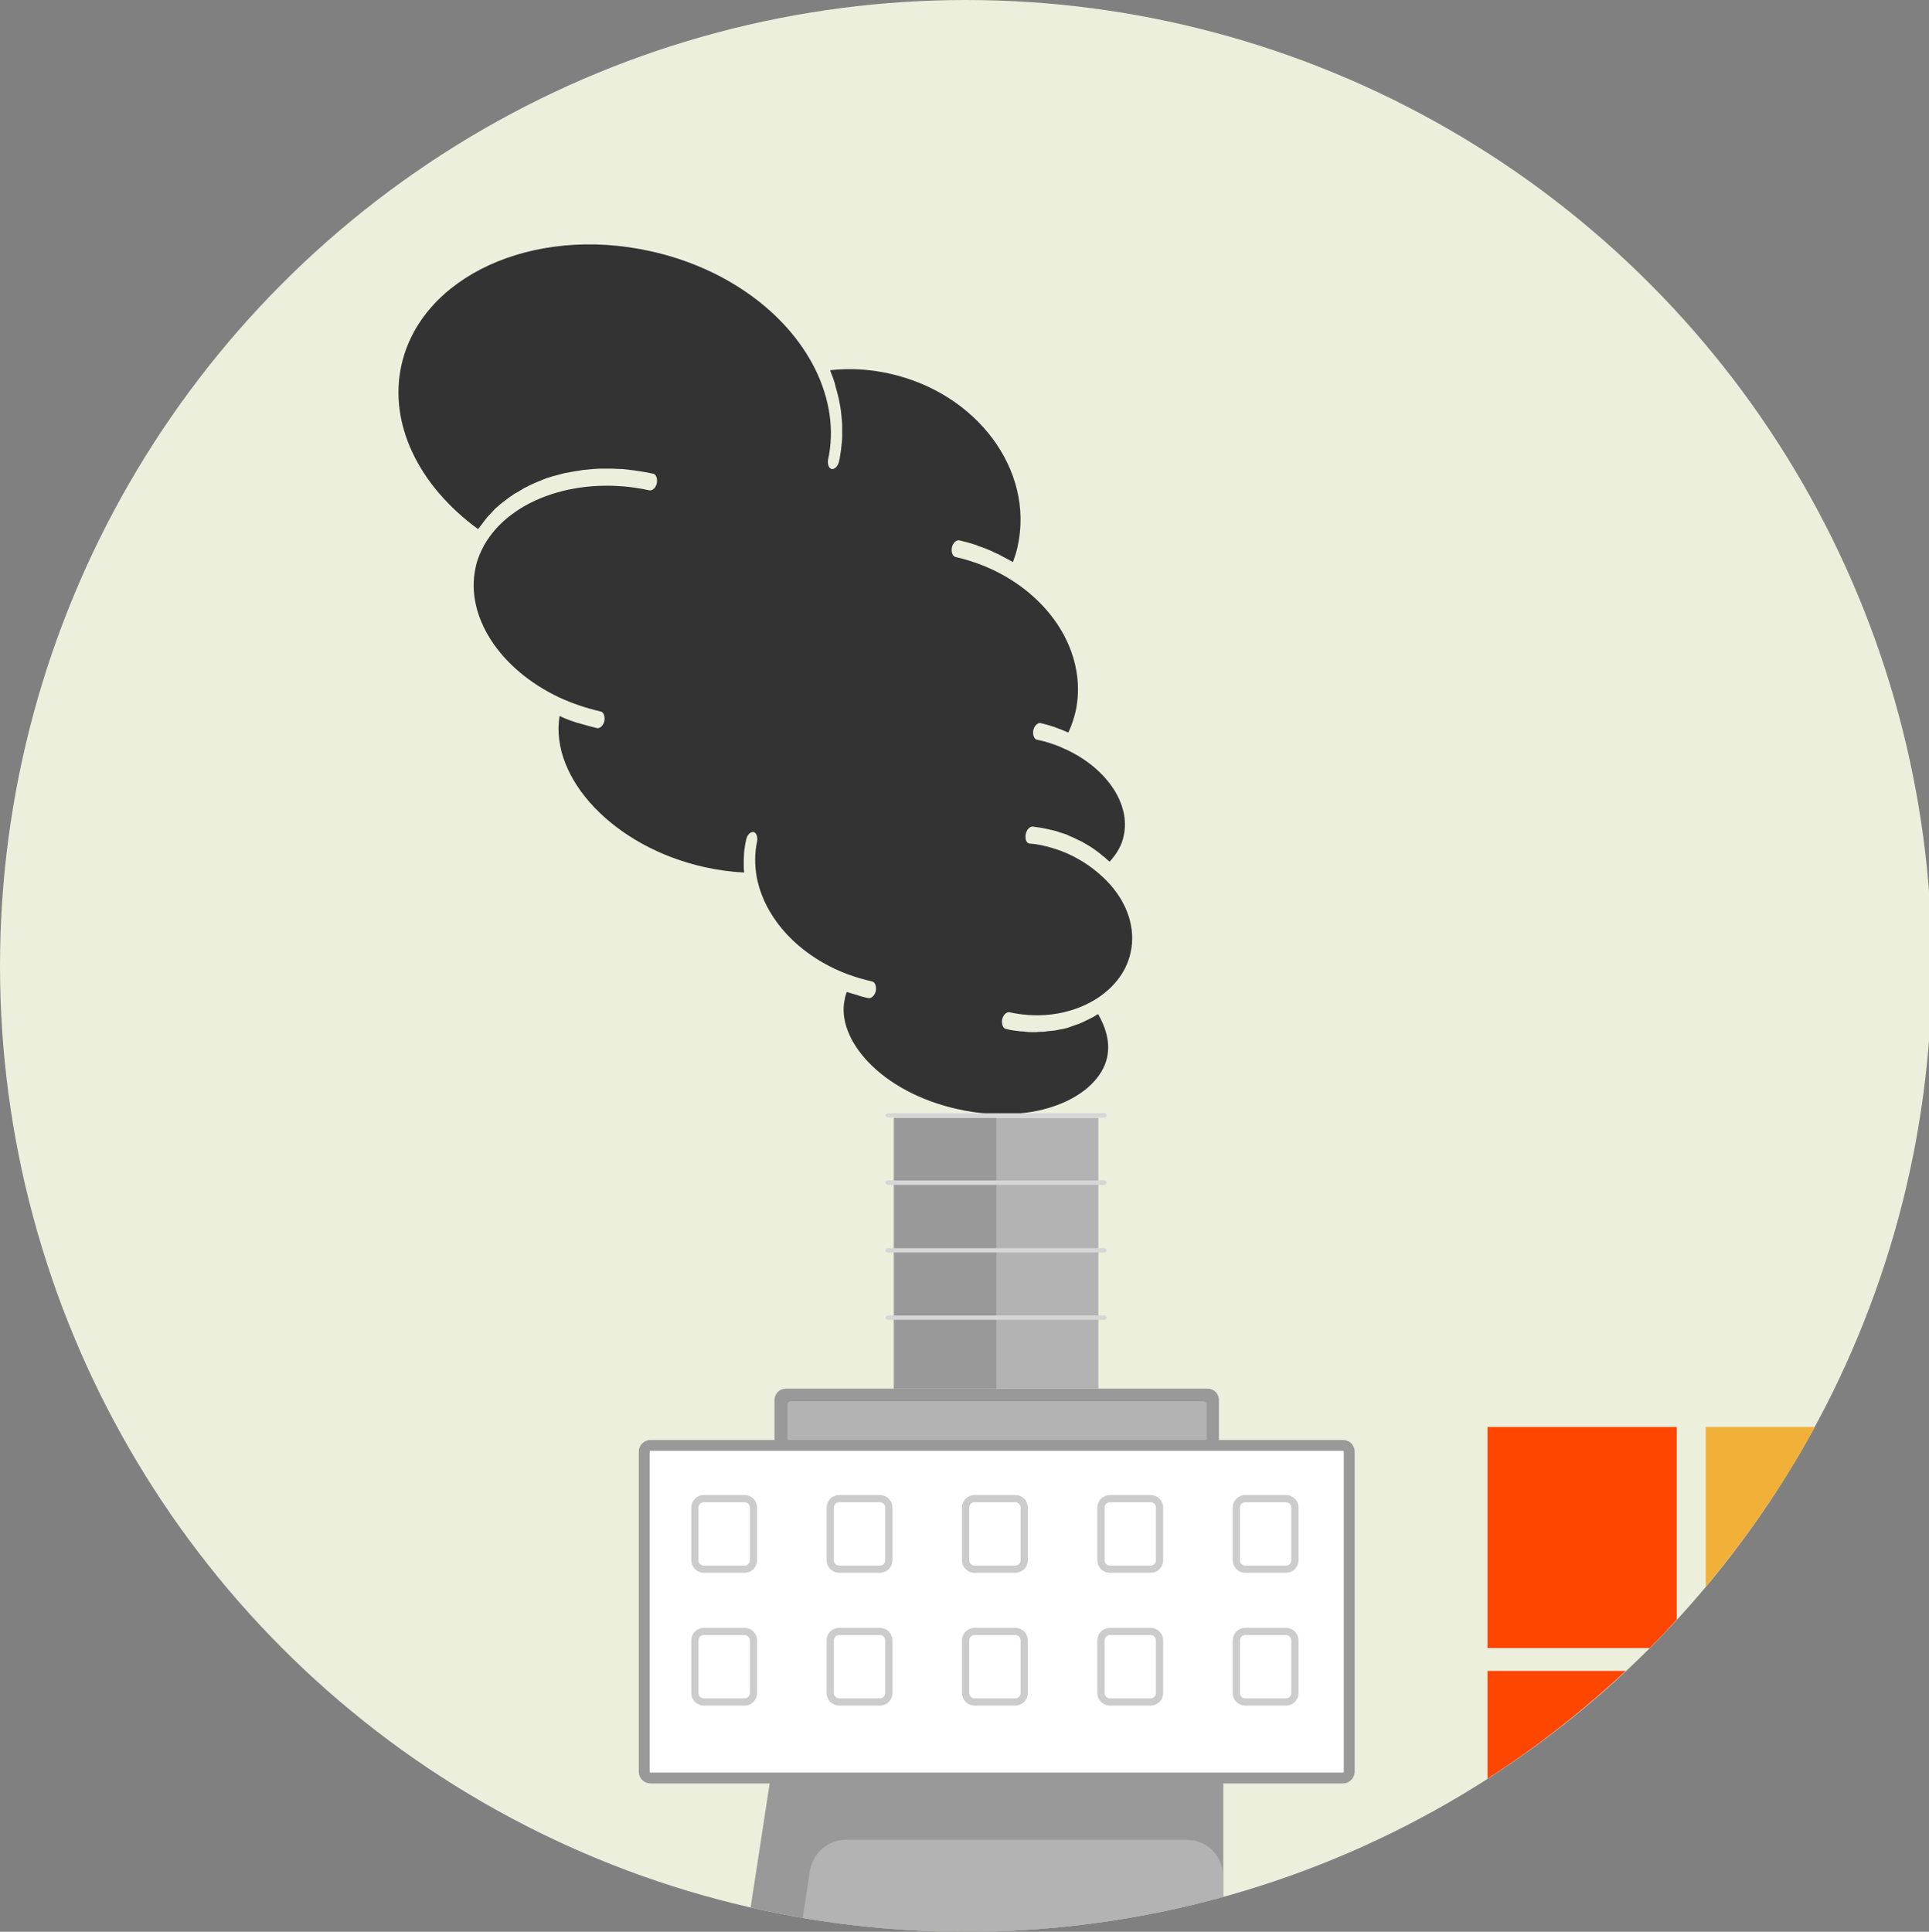 <?xml version="1.0" encoding="utf-8"?>
<!-- Generator: Adobe Illustrator 22.1.0, SVG Export Plug-In . SVG Version: 6.00 Build 0)  -->
<svg version="1.1" id="Ebene_1" xmlns="http://www.w3.org/2000/svg" xmlns:xlink="http://www.w3.org/1999/xlink" x="0px" y="0px"
	 viewBox="0 0 533 533.8" style="enable-background:new 0 0 533 533.8;" xml:space="preserve">
<rect x="0" y="0" width="533" height="533.8" fill="#808080" stroke="none"/>
<style type="text/css">
	.st0{fill:#ebefdc;}
	.st1{fill:#999999;}
	.st2{fill:#B3B3B3;}
	.st3{fill:#FFFFFF;stroke:#999999;stroke-width:3;stroke-miterlimit:10;}
	.st4{fill:none;stroke:#CCCCCC;stroke-width:2;stroke-miterlimit:10;}
	.st5{fill:#CCCCCC;}
	.st6{fill:#FF4600;}
	.st7{opacity:0.61;fill:none;stroke:#B93800;stroke-linecap:round;stroke-miterlimit:10;}
	.st8{display:none;}
	.st9{display:inline;opacity:0.61;fill:none;stroke:#B93800;stroke-linecap:round;stroke-miterlimit:10;}
	.st10{fill:#29ABE2;}
	.st11{opacity:0.61;fill:none;stroke:#1B8DE2;stroke-linecap:round;stroke-miterlimit:10;}
	.st12{fill:#F1B037;}
	.st13{fill:#333333;}
	.st14{fill:#D6D6D6;}
</style>
<circle class="st0" cx="266.9" cy="266.9" r="266.9"/>
<g>
	<path class="st1" d="M338,524.1c-22.6,6.2-46.5,9.6-71.1,9.6c-20.4,0-40.3-2.3-59.5-6.7"/>
	<path class="st1" d="M212.9,491.3l-5.5,35.8c19.1,4.4,39,6.7,59.5,6.7c24.6,0,48.5-3.4,71.1-9.6v-32.8H212.9z"/>
	<path class="st2" d="M338,524.1c-22.6,6.2-46.5,9.6-71.1,9.6c-15.4,0-30.4-1.3-45-3.8"/>
	<path class="st2" d="M328,508.4h-94.3c-4.9,0-9.1,3.6-9.9,8.5l-2,13.1c14.6,2.5,29.7,3.8,45,3.8c24.6,0,48.5-3.4,71.1-9.6v-5.8
		C338,512.9,333.5,508.4,328,508.4z"/>
	<path class="st1" d="M333.6,383.7H217.2c-1.8,0-3.2,1.4-3.2,3.2v10.8c0,1.8,1.4,3.2,3.2,3.2h116.4c1.8,0,3.2-1.4,3.2-3.2v-10.8
		C336.8,385.1,335.4,383.7,333.6,383.7z"/>
	<path class="st2" d="M332.5,387.2h-114c-0.5,0-0.9,0.4-0.9,0.9v11.8c0,0.5,0.4,0.9,0.9,0.9h114c0.5,0,0.9-0.4,0.9-0.9v-11.8
		C333.4,387.6,333,387.2,332.5,387.2z"/>
	<path class="st3" d="M371.1,399.4H179.7c-0.9,0-1.7,0.8-1.7,1.7v88.5c0,0.9,0.8,1.7,1.7,1.7h191.4c0.9,0,1.7-0.8,1.7-1.7v-88.5
		C372.8,400.2,372.1,399.4,371.1,399.4z"/>
	<path class="st4" d="M205.7,414.1h-11.2c-1.4,0-2.5,1.1-2.5,2.5v14.5c0,1.4,1.1,2.5,2.5,2.5h11.2c1.4,0,2.5-1.1,2.5-2.5v-14.5
		C208.2,415.2,207.1,414.1,205.7,414.1z"/>
	<path class="st4" d="M243.1,414.1h-11.2c-1.4,0-2.5,1.1-2.5,2.5v14.5c0,1.4,1.1,2.5,2.5,2.5h11.2c1.4,0,2.5-1.1,2.5-2.5v-14.5
		C245.6,415.2,244.5,414.1,243.1,414.1z"/>
	<path class="st4" d="M280.5,414.1h-11.2c-1.4,0-2.5,1.1-2.5,2.5v14.5c0,1.4,1.1,2.5,2.5,2.5h11.2c1.4,0,2.5-1.1,2.5-2.5v-14.5
		C283,415.2,281.9,414.1,280.5,414.1z"/>
	<path class="st4" d="M317.9,414.1h-11.2c-1.4,0-2.5,1.1-2.5,2.5v14.5c0,1.4,1.1,2.5,2.5,2.5h11.2c1.4,0,2.5-1.1,2.5-2.5v-14.5
		C320.4,415.2,319.3,414.1,317.9,414.1z"/>
	<path class="st4" d="M355.3,414.1h-11.2c-1.4,0-2.5,1.1-2.5,2.5v14.5c0,1.4,1.1,2.5,2.5,2.5h11.2c1.4,0,2.5-1.1,2.5-2.5v-14.5
		C357.8,415.2,356.7,414.1,355.3,414.1z"/>
	<path class="st4" d="M205.7,450.8h-11.2c-1.4,0-2.5,1.1-2.5,2.5v14.5c0,1.4,1.1,2.5,2.5,2.5h11.2c1.4,0,2.5-1.1,2.5-2.5v-14.5
		C208.2,451.9,207.1,450.8,205.7,450.8z"/>
	<path class="st4" d="M243.1,450.8h-11.2c-1.4,0-2.5,1.1-2.5,2.5v14.5c0,1.4,1.1,2.5,2.5,2.5h11.2c1.4,0,2.5-1.1,2.5-2.5v-14.5
		C245.6,451.9,244.5,450.8,243.1,450.8z"/>
	<path class="st4" d="M280.5,450.8h-11.2c-1.4,0-2.5,1.1-2.5,2.5v14.5c0,1.4,1.1,2.5,2.5,2.5h11.2c1.4,0,2.5-1.1,2.5-2.5v-14.5
		C283,451.9,281.9,450.8,280.5,450.8z"/>
	<path class="st4" d="M317.9,450.8h-11.2c-1.4,0-2.5,1.1-2.5,2.5v14.5c0,1.4,1.1,2.5,2.5,2.5h11.2c1.4,0,2.5-1.1,2.5-2.5v-14.5
		C320.4,451.9,319.3,450.8,317.9,450.8z"/>
	<path class="st4" d="M355.3,450.8h-11.2c-1.4,0-2.5,1.1-2.5,2.5v14.5c0,1.4,1.1,2.5,2.5,2.5h11.2c1.4,0,2.5-1.1,2.5-2.5v-14.5
		C357.8,451.9,356.7,450.8,355.3,450.8z"/>
	<g>
		<rect x="274.2" y="355.4" class="st5" width="4.2" height="28.3"/>
		<path class="st5" d="M297.7,361.9c-0.5-0.5-1.3-0.8-2.1-0.6c-3.1,0.6-11.6-0.3-17.6-6.3c-6.1-6.1-6.9-14.5-6.3-17.6
			c0.1-0.7-0.1-1.5-0.6-2c-1.3-1.3-3.4-0.6-3.8,1.1c-1.1,5.6,1.2,15.4,7.5,21.7c0,0,0,0,0,0c4.9,4.9,11,6.7,14.1,7.3
			c2.5,0.5,5.4,0.7,7.7,0.2C298.3,365.3,298.9,363.1,297.7,361.9L297.7,361.9z"/>
		<path class="st5" d="M288.5,343.7l-5.5,3.9l-7.8,5.6c-0.5,0.4-0.8,1.1-0.4,1.4l1.9,1.9l1.9,1.9c0.3,0.3,1,0.1,1.4-0.4l5.6-7.8
			l3.9-5.5C290.1,343.8,289.4,343.1,288.5,343.7z"/>
		<circle class="st5" cx="289.7" cy="343.5" r="2.2"/>
	</g>
	<g>
		<path class="st6" d="M411,529.6"/>
		<g>
			<path class="st7" d="M449.9,533.8"/>
			<path class="st7" d="M445.6,533.8"/>
			<path class="st7" d="M441.2,533.8"/>
			<path class="st7" d="M436.8,533.8"/>
			<path class="st7" d="M432.4,533.8"/>
			<path class="st7" d="M428,533.8"/>
			<path class="st7" d="M423.6,533.8"/>
			<path class="st7" d="M419.2,533.8"/>
			<path class="st7" d="M414.9,533.8"/>
		</g>
	</g>
	<g>
		<path class="st6" d="M411,461.7v29.8c13.7-8.8,26.4-18.8,38.2-29.8H411z"/>
		<g class="st8">
			<line class="st9" x1="415.5" y1="465.9" x2="415.5" y2="518.6"/>
			<line class="st9" x1="419.9" y1="465.9" x2="419.9" y2="518.6"/>
			<line class="st9" x1="424.3" y1="465.9" x2="424.3" y2="518.6"/>
			<line class="st9" x1="428.7" y1="465.9" x2="428.7" y2="518.6"/>
			<line class="st9" x1="433.1" y1="465.9" x2="433.1" y2="518.6"/>
			<line class="st9" x1="437.5" y1="465.9" x2="437.5" y2="518.6"/>
			<line class="st9" x1="441.8" y1="465.9" x2="441.8" y2="518.6"/>
			<line class="st9" x1="446.2" y1="465.9" x2="446.2" y2="518.6"/>
			<path class="st9" d="M455,465.9"/>
			<path class="st9" d="M459.4,465.9"/>
		</g>
	</g>
	<g>
		<path class="st10" d="M471.3,461.7"/>
		<g>
			<path class="st11" d="M475.8,465.9"/>
			<path class="st11" d="M480.2,465.9"/>
			<path class="st11" d="M484.6,465.9"/>
			<path class="st11" d="M489,465.9"/>
			<path class="st11" d="M493.4,465.9"/>
			<path class="st11" d="M497.7,465.9"/>
			<path class="st11" d="M502.1,465.9"/>
			<path class="st11" d="M506.5,465.9"/>
			<path class="st11" d="M510.9,465.9"/>
		</g>
	</g>
	<g>
		<path class="st6" d="M463.3,394.3H411v61.1h44.8c2.6-2.6,5.1-5.2,7.5-7.9V394.3z"/>
	</g>
	<g>
		<path class="st6" d="M531.5,394.3"/>
		<g>
			<path class="st7" d="M548.6,398.5"/>
			<path class="st7" d="M544.2,398.5"/>
			<path class="st7" d="M539.8,398.5"/>
			<path class="st7" d="M535.4,398.5"/>
		</g>
	</g>
	<g>
		<path class="st12" d="M471.3,394.3v44.1c11.5-13.6,21.6-28.4,30.2-44.1H471.3z"/>
	</g>
</g>
<path class="st13" d="M288.4,233.7c-1.2-0.3-2.4-0.5-3.9-0.6c-0.9-0.1-1.3-1.2-1.1-2.5c0.2-1.3,1.1-2.2,1.9-2.2
	c1.6,0.2,2.9,0.4,4.2,0.7c0.8,0.2,1.7,0.4,2.5,0.6c0.3,0.1,0.5,0.2,0.8,0.3c0.6,0.2,1.1,0.3,1.6,0.5c0.3,0.1,0.6,0.2,0.9,0.4
	c0.5,0.2,0.9,0.4,1.4,0.6c0.3,0.1,0.6,0.3,1,0.5c0.4,0.2,0.9,0.4,1.3,0.6c0.3,0.2,0.6,0.4,1,0.6c0.4,0.2,0.8,0.5,1.2,0.7
	c0.3,0.2,0.6,0.4,0.9,0.6c0.4,0.3,0.7,0.5,1.1,0.8c0.3,0.2,0.6,0.5,0.9,0.7c0.3,0.3,0.7,0.6,1,0.8c0.3,0.3,0.6,0.5,0.9,0.8
	c0.2,0.2,0.4,0.3,0.6,0.5c2-2.2,3.4-4.6,3.9-7.2c1.9-8.6-4.5-18.3-15.5-23.6c-2.7-1.3-5.5-2.3-8.5-2.9c-0.8-0.2-1.2-1.3-1-2.6
	c0.3-1.3,1.2-2.1,2-2c1.2,0.3,2.4,0.6,3.6,1c0.2,0.1,0.4,0.1,0.5,0.2c1.1,0.4,2.2,0.8,3.3,1.3c0.1,0,0.2,0.1,0.3,0.1
	c0.9-1.9,1.5-3.8,2-5.8c2.9-13.4-4-27.6-17.7-36.3c-4.7-3-9.9-5.1-15.5-6.4c-0.8-0.2-1.2-1.3-1-2.6c0.3-1.3,1.2-2.1,2-2
	c1.4,0.3,2.8,0.7,4.1,1.1c0.4,0.1,0.9,0.3,1.3,0.5c0.9,0.3,1.8,0.6,2.7,1c0.5,0.2,1,0.4,1.5,0.7c0.8,0.3,1.6,0.7,2.3,1.1
	c0.5,0.3,1,0.5,1.5,0.8c0.5,0.3,1,0.5,1.5,0.8c0.5-1.4,1-2.9,1.3-4.4c4.6-21-11.3-42.4-35.6-47.7c-5.4-1.2-10.8-1.5-16.2-0.9
	c0,0,0,0,0,0c0,0.1,0.1,0.2,0.1,0.4c0.4,1,0.8,2,1.1,3c0.1,0.4,0.2,0.8,0.3,1.2c0.2,0.7,0.4,1.5,0.6,2.2c0.1,0.4,0.2,0.9,0.3,1.3
	c0.1,0.7,0.3,1.4,0.4,2.1c0.1,0.5,0.1,0.9,0.2,1.4c0.1,0.7,0.1,1.4,0.2,2.1c0,0.5,0.1,0.9,0.1,1.4c0,0.7,0,1.4,0,2.1
	c0,0.4,0,0.9,0,1.3c0,0.8-0.1,1.5-0.2,2.3c0,0.4-0.1,0.7-0.1,1.1c-0.2,1.1-0.3,2.3-0.6,3.4c-0.3,1.3-1.2,2.1-2,2
	c-0.8-0.2-1.2-1.3-1-2.6c1.8-8.1,0.5-16.8-3.6-25.1c-7.9-15.8-25-28-45.5-32.5c-32.5-7.2-63.4,7-68.8,31.6
	c-3.5,15.9,4.6,33.1,21.2,45.2c0.1-0.2,0.3-0.4,0.4-0.5c0.3-0.4,0.6-0.8,0.9-1.2c0.3-0.4,0.7-0.9,1-1.3c0.3-0.4,0.6-0.7,1-1.1
	c0.4-0.4,0.7-0.8,1.1-1.2c0.3-0.3,0.7-0.7,1.1-1c0.4-0.4,0.8-0.7,1.3-1.1c0.4-0.3,0.8-0.6,1.2-0.9c0.4-0.3,0.9-0.7,1.4-1
	c0.4-0.3,0.8-0.6,1.3-0.8c0.5-0.3,1-0.6,1.5-0.9c0.4-0.3,0.9-0.5,1.3-0.7c0.5-0.3,1-0.5,1.6-0.8c0.5-0.2,0.9-0.4,1.4-0.6
	c0.5-0.2,1.1-0.4,1.7-0.7c0.5-0.2,1-0.4,1.5-0.5c0.6-0.2,1.2-0.4,1.7-0.5c0.5-0.1,1-0.3,1.5-0.4c0.6-0.2,1.2-0.3,1.8-0.4
	c0.5-0.1,1-0.2,1.6-0.3c0.6-0.1,1.3-0.2,1.9-0.3c0.5-0.1,1.1-0.2,1.6-0.2c0.7-0.1,1.3-0.1,2-0.2c0.5,0,1.1-0.1,1.6-0.1
	c0.7,0,1.4,0,2.1,0c0.5,0,1,0,1.6,0c0.7,0,1.5,0.1,2.2,0.1c0.5,0,1,0,1.5,0.1c0.8,0.1,1.6,0.2,2.5,0.3c0.4,0.1,0.8,0.1,1.3,0.2
	c1.3,0.2,2.5,0.4,3.8,0.7c0.8,0.2,1.2,1.3,1,2.6c-0.3,1.3-1.2,2.1-2,2c-19.1-4.2-38.3,2.1-45.7,15.1c-1.1,2-2,4.2-2.4,6.3
	c-2.9,13.3,6.6,28,23.1,35.8c3.7,1.7,7.5,3,11.5,3.9c0.8,0.2,1.2,1.3,1,2.6c-0.3,1.3-1.2,2.1-2,2c-1.6-0.4-3.2-0.8-4.8-1.3
	c-0.3-0.1-0.5-0.1-0.8-0.2c-1.5-0.5-3-1-4.4-1.7c-0.1-0.1-0.3-0.1-0.4-0.1c-2.7,17.3,15.2,36.2,40.1,41.7c3.6,0.8,7.2,1.3,10.9,1.5
	c-0.1-0.9-0.1-1.8-0.1-2.7c0-0.2,0-0.5,0-0.7c0-0.7,0.1-1.4,0.1-2.2c0-0.3,0.1-0.5,0.1-0.8c0.1-0.9,0.3-1.9,0.5-2.8
	c0.3-1.3,1.2-2.1,2-2c0.8,0.2,1.2,1.3,1,2.6c-0.7,3.2-0.7,6.5-0.1,9.9c2.2,11.5,11.8,21.8,25.1,26.8c2.2,0.8,4.5,1.5,6.8,2
	c0.8,0.2,1.2,1.3,1,2.6c-0.3,1.3-1.2,2.1-2,2c-1.1-0.2-2.2-0.5-3.3-0.9c-0.4-0.1-0.7-0.2-1.1-0.3c-0.5-0.2-1.1-0.3-1.6-0.5
	c-0.3,0.7-0.5,1.4-0.6,2.1c-2.4,10.8,9.7,25.5,31.3,30.3c21.7,4.8,38.8-3.5,41.2-14.3c1-4.6-0.7-8.9-2.5-12c-0.3,0.2-0.7,0.4-1,0.6
	c-0.4,0.3-0.9,0.5-1.3,0.7c-0.5,0.3-1.1,0.5-1.6,0.8c-0.5,0.2-0.9,0.4-1.4,0.6c-0.6,0.2-1.1,0.4-1.7,0.6c-0.5,0.2-0.9,0.3-1.4,0.5
	c-0.6,0.2-1.2,0.3-1.8,0.4c-0.5,0.1-1,0.2-1.5,0.3c-0.6,0.1-1.3,0.2-1.9,0.2c-0.5,0.1-1,0.1-1.4,0.2c-0.7,0-1.4,0-2.1,0.1
	c-0.5,0-0.9,0-1.4,0c-0.8,0-1.5-0.1-2.3-0.2c-0.4,0-0.8,0-1.2-0.1c-1.2-0.1-2.3-0.3-3.5-0.6c-0.8-0.2-1.2-1.3-1-2.6
	c0.3-1.3,1.2-2.1,2-2c9,2,18,0.4,24.8-4.2c3.2-2.2,7.4-6.2,8.7-12.3c1.5-6.7-0.9-14-6.7-19.9C300.8,238.4,295,235.2,288.4,233.7z"/>
<g>
	<rect x="247" y="308.9" class="st2" width="56.5" height="74.8"/>
	<rect x="247" y="308.9" class="st1" width="28.3" height="74.8"/>
	<path class="st14" d="M305.2,307.6h-59.9c-0.3,0-0.6,0.3-0.6,0.6s0.3,0.6,0.6,0.6h59.9c0.3,0,0.6-0.3,0.6-0.6
		S305.6,307.6,305.2,307.6z"/>
	<path class="st14" d="M305.2,326.2h-59.9c-0.3,0-0.6,0.3-0.6,0.6s0.3,0.6,0.6,0.6h59.9c0.3,0,0.6-0.3,0.6-0.6
		S305.6,326.2,305.2,326.2z"/>
	<path class="st14" d="M305.2,344.9h-59.9c-0.3,0-0.6,0.3-0.6,0.6s0.3,0.6,0.6,0.6h59.9c0.3,0,0.6-0.3,0.6-0.6
		S305.6,344.9,305.2,344.9z"/>
	<path class="st14" d="M305.2,363.5h-59.9c-0.3,0-0.6,0.3-0.6,0.6s0.3,0.6,0.6,0.6h59.9c0.3,0,0.6-0.3,0.6-0.6
		S305.6,363.5,305.2,363.5z"/>
</g>
</svg>
